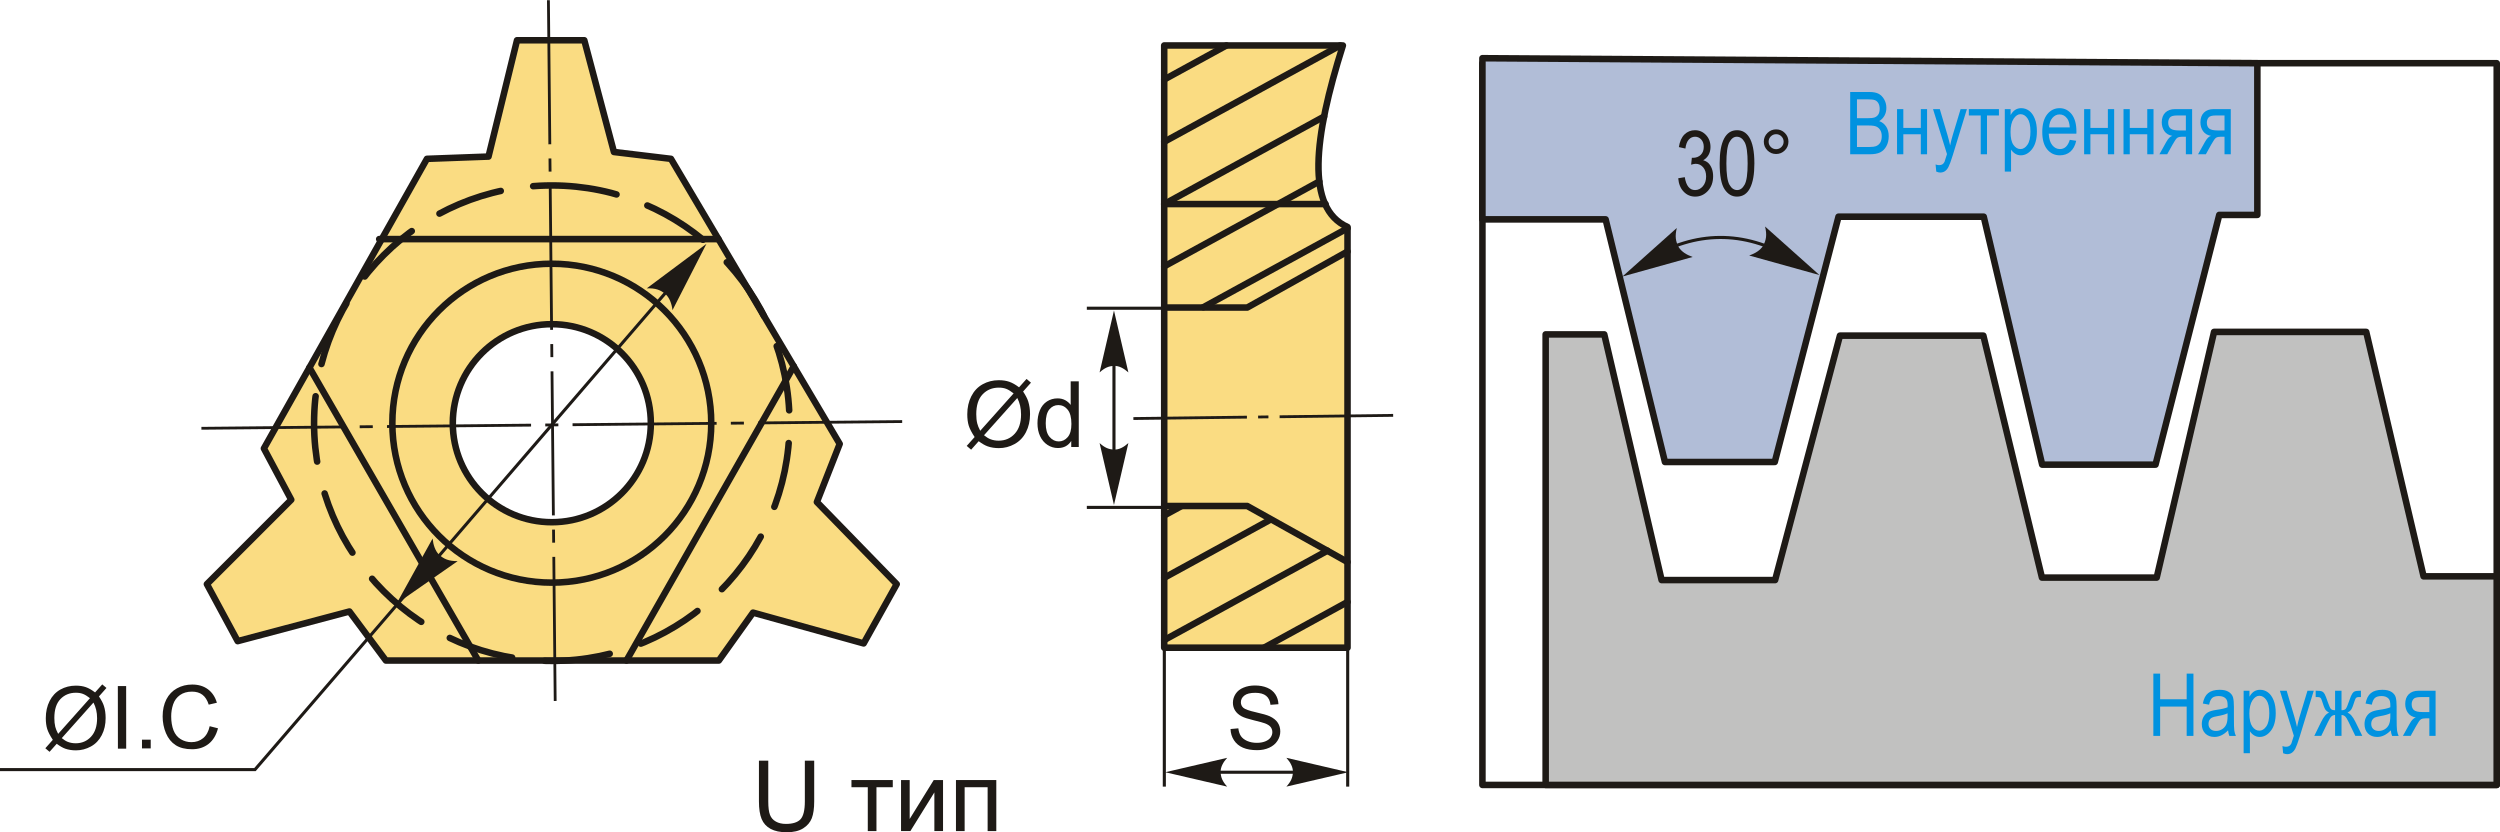 <?xml version="1.0" encoding="UTF-8"?>
<!DOCTYPE svg PUBLIC "-//W3C//DTD SVG 1.1//EN" "http://www.w3.org/Graphics/SVG/1.1/DTD/svg11.dtd">
<!-- Creator: CorelDRAW 2018 (64-Bit) -->
<svg xmlns="http://www.w3.org/2000/svg" xml:space="preserve" width="1907px" height="635px" version="1.1" style="shape-rendering:geometricPrecision; text-rendering:geometricPrecision; image-rendering:optimizeQuality; fill-rule:evenodd; clip-rule:evenodd"
viewBox="0 0 1023.21 340.55"
 xmlns:xlink="http://www.w3.org/1999/xlink">
 <defs>
  <style type="text/css">
   <![CDATA[
    .str1 {stroke:#1E1A16;stroke-width:1.27;stroke-miterlimit:22.926}
    .str0 {stroke:#1E1A16;stroke-width:2.68;stroke-linecap:round;stroke-linejoin:round;stroke-miterlimit:22.926}
    .str2 {stroke:#1E1A16;stroke-width:2.68;stroke-linecap:round;stroke-linejoin:round;stroke-miterlimit:22.926;stroke-dasharray:26.83 13.42}
    .fil1 {fill:none}
    .fil3 {fill:#C1C1C0}
    .fil7 {fill:#1E1A16}
    .fil6 {fill:#FADC82}
    .fil2 {fill:#B1BDD7}
    .fil0 {fill:#1E1A16;fill-rule:nonzero}
    .fil4 {fill:#1E1A16;fill-rule:nonzero}
    .fil5 {fill:#0092E0;fill-rule:nonzero}
   ]]>
  </style>
 </defs>
 <g id="Layer_x0020_1">
  <g id="_2324097702704">
   <g>
    <path class="fil0" d="M329.41 311.25l3.83 0 0 16.64c0,2.9 -0.33,5.2 -0.98,6.91 -0.66,1.69 -1.84,3.08 -3.54,4.15 -1.71,1.07 -3.95,1.6 -6.72,1.6 -2.69,0 -4.9,-0.46 -6.61,-1.39 -1.72,-0.94 -2.94,-2.28 -3.67,-4.04 -0.73,-1.77 -1.1,-4.17 -1.1,-7.23l0 -16.64 3.82 0 0 16.64c0,2.5 0.24,4.35 0.7,5.53 0.46,1.19 1.25,2.11 2.39,2.74 1.12,0.65 2.51,0.97 4.14,0.97 2.79,0 4.78,-0.64 5.97,-1.9 1.18,-1.28 1.77,-3.72 1.77,-7.34l0 -16.64z"/>
    <polygon id="1" class="fil0" points="348.49,319.18 365.4,319.18 365.4,322.12 358.72,322.12 358.72,340.07 355.17,340.07 355.17,322.12 348.49,322.12 "/>
    <polygon id="2" class="fil0" points="368.78,319.18 372.32,319.18 372.32,335.11 382.16,319.18 385.97,319.18 385.97,340.07 382.42,340.07 382.42,324.24 372.6,340.07 368.78,340.07 "/>
    <polygon id="3" class="fil0" points="391.26,319.18 407.77,319.18 407.77,340.07 404.22,340.07 404.22,322.12 394.81,322.12 394.81,340.07 391.26,340.07 "/>
    <g>
     <rect class="fil1 str0" x="606.73" y="25.79" width="415.14" height="295.39"/>
     <polygon class="fil2 str0" points="606.73,23.74 606.73,89.7 657.15,89.7 681.44,189 726.38,189 752.47,88.61 811.91,88.61 835.83,190.09 882.22,190.09 908.31,87.88 923.9,87.88 923.9,25.79 "/>
     <polygon class="fil3 str0" points="656.6,136.78 632.61,136.78 632.61,321.18 1021.86,321.18 1021.86,235.8 991.93,235.8 968.45,135.76 906.18,135.76 882.7,236.31 835.74,236.31 811.76,137.29 753.06,137.29 726.52,237.33 680.07,237.33 "/>
     <path class="fil1 str1" d="M674.99 105.74c18.92,-11.19 38.41,-11.83 58.58,0"/>
     <path id="стрелка.cdr" class="fil4" d="M744.68 112.5l-28.76 -8.01c2.64,-0.92 4.52,-2.2 5.65,-3.9 1.36,-2.47 1.66,-4.57 0.84,-7.97l22.27 19.88z"/>
     <path id="стрелка.cdr_0" class="fil4" d="M664.03 113.1l28.75 -8.01c-2.64,-0.92 -4.52,-2.2 -5.65,-3.9 -1.35,-2.47 -1.66,-4.57 -0.84,-7.97l-22.26 19.88z"/>
     <path class="fil0" d="M686.87 72.88l2.68 -0.45c0.56,3.52 1.97,5.28 4.23,5.28 1.22,0 2.27,-0.52 3.17,-1.55 0.89,-1.04 1.34,-2.38 1.34,-4.03 0,-1.55 -0.41,-2.8 -1.23,-3.75 -0.82,-0.94 -1.83,-1.42 -3.02,-1.42 -0.51,0 -1.14,0.13 -1.89,0.37l0.3 -2.86 0.42 0.04c1.32,0 2.4,-0.41 3.22,-1.22 0.82,-0.81 1.23,-1.9 1.23,-3.26 0,-1.25 -0.34,-2.25 -1.03,-3.01 -0.69,-0.76 -1.53,-1.14 -2.52,-1.14 -1.03,0 -1.9,0.4 -2.61,1.2 -0.7,0.8 -1.16,2.01 -1.35,3.64l-2.68 -0.6c0.35,-2.28 1.11,-4 2.29,-5.17 1.19,-1.16 2.62,-1.74 4.3,-1.74 1.77,0 3.27,0.65 4.5,1.95 1.24,1.31 1.86,2.95 1.86,4.94 0,1.21 -0.27,2.28 -0.79,3.21 -0.53,0.93 -1.26,1.67 -2.2,2.2 0.87,0.24 1.59,0.64 2.16,1.19 0.56,0.56 1.02,1.31 1.38,2.24 0.35,0.93 0.52,1.97 0.52,3.12 0,2.44 -0.72,4.44 -2.15,6 -1.45,1.55 -3.17,2.33 -5.18,2.33 -1.86,0 -3.44,-0.68 -4.73,-2.04 -1.3,-1.36 -2.04,-3.18 -2.22,-5.47z"/>
     <path id="1" class="fil0" d="M703.83 66.8c0,-4.46 0.6,-7.84 1.8,-10.14 1.21,-2.3 2.98,-3.45 5.32,-3.45 2.08,0 3.71,0.93 4.91,2.79 1.45,2.26 2.18,5.86 2.18,10.8 0,4.45 -0.6,7.83 -1.8,10.13 -1.19,2.31 -2.97,3.46 -5.33,3.46 -2.07,0 -3.77,-1.02 -5.1,-3.05 -1.32,-2.03 -1.98,-5.55 -1.98,-10.54zm2.75 0c0,4.32 0.42,7.23 1.24,8.7 0.83,1.47 1.89,2.21 3.18,2.21 1.22,0 2.23,-0.74 3.06,-2.24 0.82,-1.49 1.22,-4.38 1.22,-8.67 0,-4.35 -0.41,-7.25 -1.24,-8.72 -0.82,-1.47 -1.89,-2.2 -3.21,-2.2 -1.2,0 -2.21,0.75 -3.03,2.24 -0.81,1.49 -1.22,4.38 -1.22,8.68z"/>
     <path id="2" class="fil0" d="M721.9 57.9c0,-1.39 0.5,-2.57 1.48,-3.56 0.99,-0.98 2.17,-1.47 3.56,-1.47 1.4,0 2.59,0.49 3.57,1.47 0.98,0.99 1.47,2.17 1.47,3.56 0,1.39 -0.49,2.58 -1.48,3.57 -0.99,0.98 -2.18,1.48 -3.56,1.48 -1.39,0 -2.57,-0.49 -3.56,-1.47 -0.98,-0.99 -1.48,-2.18 -1.48,-3.58zm1.97 0.01c0,0.85 0.3,1.57 0.9,2.17 0.6,0.6 1.33,0.9 2.18,0.9 0.84,0 1.56,-0.3 2.16,-0.9 0.6,-0.6 0.9,-1.32 0.9,-2.17 0,-0.85 -0.3,-1.57 -0.9,-2.17 -0.6,-0.6 -1.32,-0.9 -2.16,-0.9 -0.85,0 -1.58,0.3 -2.18,0.9 -0.6,0.6 -0.9,1.32 -0.9,2.17z"/>
     <path class="fil5" d="M757.25 63.06l0 -25.49 7.86 0c1.59,0 2.85,0.24 3.78,0.73 0.93,0.5 1.69,1.26 2.28,2.31 0.59,1.04 0.89,2.19 0.89,3.45 0,1.17 -0.25,2.23 -0.76,3.16 -0.52,0.94 -1.24,1.69 -2.17,2.26 1.2,0.44 2.15,1.19 2.85,2.25 0.69,1.07 1.04,2.38 1.04,3.93 0,1.54 -0.31,2.9 -0.95,4.07 -0.63,1.17 -1.47,2.01 -2.52,2.54 -1.06,0.53 -2.5,0.79 -4.34,0.79l-7.96 0zm2.78 -14.77l4.52 0c1.18,0 2.03,-0.09 2.53,-0.25 0.71,-0.24 1.27,-0.65 1.66,-1.23 0.38,-0.57 0.58,-1.36 0.58,-2.35 0,-0.91 -0.18,-1.68 -0.53,-2.29 -0.36,-0.61 -0.82,-1.03 -1.41,-1.26 -0.59,-0.23 -1.64,-0.35 -3.16,-0.35l-4.19 0 0 7.73zm0 11.78l5.19 0c1.15,0 1.99,-0.11 2.54,-0.31 0.79,-0.31 1.39,-0.8 1.8,-1.49 0.41,-0.7 0.61,-1.57 0.61,-2.61 0,-0.97 -0.19,-1.78 -0.59,-2.45 -0.39,-0.68 -0.92,-1.16 -1.58,-1.47 -0.67,-0.31 -1.72,-0.46 -3.14,-0.46l-4.83 0 0 8.79z"/>
     <polygon id="1" class="fil5" points="776.43,44.58 779,44.58 779,52.27 786.16,52.27 786.16,44.58 788.72,44.58 788.72,63.06 786.16,63.06 786.16,54.87 779,54.87 779,63.06 776.43,63.06 "/>
     <path id="2" class="fil5" d="M792.48 70.15l-0.28 -2.92c0.56,0.19 1.05,0.28 1.45,0.28 0.54,0 0.99,-0.11 1.34,-0.33 0.35,-0.22 0.64,-0.56 0.87,-1.03 0.09,-0.16 0.42,-1.21 1.01,-3.16l-5.71 -18.41 2.77 0 3.15 10.63c0.39,1.32 0.75,2.73 1.08,4.24 0.29,-1.43 0.64,-2.82 1.05,-4.18l3.23 -10.69 2.58 0 -5.76 18.8c-0.75,2.42 -1.35,4.04 -1.78,4.86 -0.43,0.82 -0.93,1.4 -1.48,1.76 -0.55,0.36 -1.17,0.54 -1.87,0.54 -0.49,0 -1.03,-0.13 -1.65,-0.39z"/>
     <polygon id="3" class="fil5" points="805.81,44.58 818.13,44.58 818.13,47.18 813.25,47.18 813.25,63.06 810.68,63.06 810.68,47.18 805.81,47.18 "/>
     <path id="4" class="fil5" d="M820.53 70.15l0 -25.57 2.38 0 0 2.43c0.58,-1 1.22,-1.72 1.93,-2.16 0.7,-0.44 1.51,-0.66 2.42,-0.66 1.19,0 2.26,0.36 3.22,1.06 0.96,0.71 1.73,1.78 2.31,3.23 0.59,1.44 0.88,3.18 0.88,5.21 0,3.14 -0.66,5.56 -1.97,7.25 -1.32,1.7 -2.86,2.55 -4.63,2.55 -0.79,0 -1.52,-0.2 -2.21,-0.61 -0.68,-0.4 -1.27,-0.98 -1.77,-1.71l0 8.98 -2.56 0zm2.35 -16.2c0,2.39 0.4,4.15 1.2,5.28 0.79,1.13 1.75,1.7 2.88,1.7 1.08,0 2.03,-0.59 2.84,-1.76 0.82,-1.17 1.23,-2.98 1.23,-5.42 0,-2.42 -0.4,-4.21 -1.19,-5.36 -0.8,-1.16 -1.76,-1.74 -2.9,-1.74 -1.02,0 -1.95,0.62 -2.8,1.87 -0.83,1.24 -1.26,3.05 -1.26,5.43z"/>
     <path id="5" class="fil5" d="M847.13 57.15l2.63 0.39c-0.44,1.97 -1.24,3.45 -2.39,4.45 -1.16,1 -2.59,1.5 -4.29,1.5 -2.15,0 -3.88,-0.81 -5.21,-2.45 -1.33,-1.62 -2,-3.97 -2,-7.05 0,-3.18 0.68,-5.61 2.02,-7.29 1.34,-1.67 3.03,-2.51 5.09,-2.51 1.96,0 3.59,0.82 4.91,2.46 1.3,1.65 1.96,4.03 1.96,7.14l-0.02 0.83 -11.32 0c0.11,2.09 0.59,3.66 1.45,4.72 0.86,1.06 1.9,1.59 3.14,1.59 1.93,0 3.27,-1.26 4.03,-3.78zm-8.47 -5.09l8.47 0c-0.12,-1.6 -0.46,-2.8 -1.03,-3.58 -0.83,-1.15 -1.88,-1.73 -3.15,-1.73 -1.15,0 -2.13,0.49 -2.94,1.44 -0.82,0.96 -1.26,2.24 -1.35,3.87z"/>
     <polygon id="6" class="fil5" points="853,44.58 855.57,44.58 855.57,52.27 862.72,52.27 862.72,44.58 865.29,44.58 865.29,63.06 862.72,63.06 862.72,54.87 855.57,54.87 855.57,63.06 853,63.06 "/>
     <polygon id="7" class="fil5" points="869.12,44.58 871.68,44.58 871.68,52.27 878.84,52.27 878.84,44.58 881.4,44.58 881.4,63.06 878.84,63.06 878.84,54.87 871.68,54.87 871.68,63.06 869.12,63.06 "/>
     <path id="8" class="fil5" d="M897.2 44.58l0 18.48 -2.56 0 0 -7.19 -1.49 0c-0.86,0 -1.51,0.14 -1.97,0.42 -0.45,0.27 -1.09,1.19 -1.95,2.75l-2.24 4.02 -3.18 0 2.77 -4.97c0.84,-1.51 1.68,-2.37 2.52,-2.56 -1.46,-0.26 -2.54,-0.91 -3.26,-1.95 -0.71,-1.04 -1.07,-2.24 -1.07,-3.6 0,-1.69 0.49,-3.02 1.44,-3.97 0.96,-0.95 2.28,-1.43 3.97,-1.43l7.02 0zm-2.56 2.6l-3.63 0c-1.52,0 -2.5,0.29 -2.94,0.88 -0.44,0.59 -0.66,1.27 -0.66,2.04 0,1.11 0.33,1.92 0.98,2.44 0.65,0.51 1.79,0.77 3.43,0.77l2.82 0 0 -6.13z"/>
     <path id="9" class="fil5" d="M913.02 44.58l0 18.48 -2.56 0 0 -7.19 -1.48 0c-0.87,0 -1.52,0.14 -1.97,0.42 -0.46,0.27 -1.1,1.19 -1.96,2.75l-2.23 4.02 -3.19 0 2.77 -4.97c0.84,-1.51 1.69,-2.37 2.52,-2.56 -1.46,-0.26 -2.54,-0.91 -3.26,-1.95 -0.71,-1.04 -1.06,-2.24 -1.06,-3.6 0,-1.69 0.48,-3.02 1.43,-3.97 0.96,-0.95 2.28,-1.43 3.97,-1.43l7.02 0zm-2.56 2.6l-3.63 0c-1.52,0 -2.5,0.29 -2.94,0.88 -0.44,0.59 -0.66,1.27 -0.66,2.04 0,1.11 0.33,1.92 0.98,2.44 0.65,0.51 1.79,0.77 3.43,0.77l2.82 0 0 -6.13z"/>
     <polygon class="fil5" points="881.33,301.11 881.33,275.62 884.11,275.62 884.11,286.12 894.97,286.12 894.97,275.62 897.74,275.62 897.74,301.11 894.97,301.11 894.97,289.11 884.11,289.11 884.11,301.11 "/>
     <path id="1" class="fil5" d="M911.91 298.84c-0.86,0.89 -1.75,1.56 -2.68,2.01 -0.93,0.46 -1.89,0.69 -2.89,0.69 -1.58,0 -2.83,-0.48 -3.77,-1.43 -0.94,-0.95 -1.41,-2.23 -1.41,-3.85 0,-1.07 0.22,-2.01 0.66,-2.84 0.44,-0.82 1.05,-1.47 1.81,-1.93 0.77,-0.46 1.93,-0.81 3.48,-1.03 2.09,-0.29 3.63,-0.65 4.6,-1.07l0.02 -0.8c0,-1.27 -0.22,-2.16 -0.67,-2.67 -0.64,-0.74 -1.62,-1.12 -2.94,-1.12 -1.19,0 -2.08,0.25 -2.67,0.74 -0.59,0.5 -1.02,1.43 -1.3,2.79l-2.57 -0.47c0.37,-1.96 1.09,-3.39 2.19,-4.28 1.1,-0.9 2.67,-1.34 4.71,-1.34 1.59,0 2.84,0.29 3.74,0.89 0.91,0.6 1.48,1.34 1.72,2.22 0.24,0.88 0.36,2.16 0.36,3.85l0 4.18c0,2.92 0.05,4.76 0.16,5.52 0.11,0.75 0.33,1.49 0.65,2.21l-2.67 0c-0.27,-0.64 -0.45,-1.39 -0.53,-2.27zm-0.2 -6.99c-0.93,0.47 -2.33,0.86 -4.19,1.18 -1.08,0.18 -1.83,0.39 -2.26,0.63 -0.44,0.24 -0.77,0.58 -1.01,1.01 -0.23,0.43 -0.35,0.94 -0.35,1.51 0,0.88 0.27,1.58 0.82,2.11 0.54,0.53 1.3,0.79 2.26,0.79 0.92,0 1.75,-0.24 2.5,-0.71 0.74,-0.48 1.31,-1.11 1.68,-1.91 0.37,-0.79 0.55,-1.94 0.55,-3.46l0 -1.15z"/>
     <path id="2" class="fil5" d="M918.28 308.2l0 -25.57 2.39 0 0 2.43c0.57,-1 1.22,-1.72 1.92,-2.16 0.71,-0.44 1.52,-0.66 2.42,-0.66 1.2,0 2.27,0.35 3.23,1.06 0.96,0.71 1.72,1.78 2.31,3.22 0.58,1.44 0.87,3.18 0.87,5.21 0,3.14 -0.66,5.56 -1.97,7.26 -1.32,1.7 -2.85,2.55 -4.63,2.55 -0.79,0 -1.52,-0.2 -2.2,-0.61 -0.69,-0.4 -1.27,-0.98 -1.77,-1.71l0 8.98 -2.57 0zm2.36 -16.2c0,2.39 0.4,4.15 1.19,5.28 0.8,1.13 1.76,1.69 2.89,1.69 1.08,0 2.03,-0.58 2.84,-1.75 0.82,-1.17 1.23,-2.98 1.23,-5.43 0,-2.41 -0.4,-4.2 -1.2,-5.36 -0.79,-1.15 -1.75,-1.74 -2.89,-1.74 -1.03,0 -1.96,0.63 -2.8,1.87 -0.84,1.25 -1.26,3.06 -1.26,5.44z"/>
     <path id="3" class="fil5" d="M934.45 308.2l-0.29 -2.92c0.57,0.19 1.05,0.28 1.46,0.28 0.54,0 0.99,-0.11 1.34,-0.33 0.35,-0.22 0.64,-0.57 0.87,-1.03 0.08,-0.16 0.42,-1.21 1,-3.16l-5.7 -18.41 2.77 0 3.14 10.62c0.39,1.33 0.76,2.74 1.09,4.25 0.29,-1.43 0.64,-2.82 1.04,-4.18l3.24 -10.69 2.57 0 -5.75 18.79c-0.76,2.43 -1.35,4.05 -1.78,4.87 -0.44,0.81 -0.93,1.4 -1.48,1.76 -0.55,0.36 -1.18,0.54 -1.87,0.54 -0.49,0 -1.03,-0.13 -1.65,-0.39z"/>
     <path id="4" class="fil5" d="M958.35 282.63l0 7.98c0.82,0 1.39,-0.19 1.72,-0.57 0.34,-0.38 0.82,-1.5 1.44,-3.35 0.51,-1.47 0.91,-2.43 1.24,-2.9 0.32,-0.47 0.67,-0.79 1.07,-0.94 0.39,-0.14 1.09,-0.22 2.09,-0.22l0.38 0 0 2.6 -0.77 -0.02c-0.51,0 -0.88,0.08 -1.12,0.26 -0.24,0.17 -0.45,0.55 -0.63,1.14 -0.58,1.87 -1.04,3.06 -1.38,3.6 -0.33,0.53 -0.87,1 -1.6,1.41 1.12,0.36 2.2,1.61 3.25,3.76l2.82 5.73 -2.86 0 -2.76 -5.7c-0.55,-1.18 -1.04,-1.95 -1.45,-2.31 -0.42,-0.36 -0.9,-0.54 -1.44,-0.54l0 8.55 -2.64 0 0 -8.55c-0.55,0 -1.04,0.18 -1.44,0.52 -0.41,0.35 -0.9,1.13 -1.46,2.33l-2.76 5.7 -2.85 0 2.81 -5.73c1.06,-2.16 2.15,-3.41 3.25,-3.76 -0.71,-0.4 -1.23,-0.84 -1.56,-1.32 -0.33,-0.5 -0.8,-1.72 -1.41,-3.69 -0.17,-0.58 -0.38,-0.96 -0.62,-1.13 -0.24,-0.18 -0.62,-0.27 -1.13,-0.27l-0.77 0.02 0 -2.6 0.38 0c1.03,0 1.76,0.09 2.19,0.28 0.43,0.18 0.79,0.53 1.08,1.03 0.3,0.51 0.76,1.67 1.37,3.51 0.48,1.4 0.89,2.28 1.21,2.63 0.32,0.35 0.9,0.53 1.71,0.53l0 -7.98 2.64 0z"/>
     <path id="5" class="fil5" d="M978.51 298.84c-0.86,0.89 -1.75,1.56 -2.67,2.01 -0.93,0.46 -1.9,0.69 -2.89,0.69 -1.58,0 -2.84,-0.48 -3.78,-1.43 -0.94,-0.95 -1.41,-2.23 -1.41,-3.85 0,-1.07 0.22,-2.01 0.66,-2.84 0.44,-0.82 1.05,-1.47 1.81,-1.93 0.77,-0.46 1.93,-0.81 3.49,-1.03 2.09,-0.29 3.62,-0.65 4.6,-1.07l0.01 -0.8c0,-1.27 -0.22,-2.16 -0.67,-2.67 -0.64,-0.74 -1.62,-1.12 -2.93,-1.12 -1.2,0 -2.09,0.25 -2.68,0.74 -0.59,0.5 -1.02,1.43 -1.3,2.79l-2.56 -0.47c0.36,-1.96 1.08,-3.39 2.18,-4.28 1.1,-0.9 2.67,-1.34 4.71,-1.34 1.59,0 2.84,0.29 3.75,0.89 0.9,0.6 1.48,1.34 1.71,2.22 0.24,0.88 0.36,2.16 0.36,3.85l0 4.18c0,2.92 0.05,4.76 0.16,5.52 0.11,0.75 0.33,1.49 0.66,2.21l-2.67 0c-0.28,-0.64 -0.45,-1.39 -0.54,-2.27zm-0.19 -6.99c-0.94,0.47 -2.34,0.86 -4.2,1.18 -1.08,0.18 -1.83,0.39 -2.26,0.63 -0.43,0.24 -0.77,0.58 -1,1.01 -0.24,0.43 -0.36,0.94 -0.36,1.51 0,0.88 0.27,1.58 0.82,2.11 0.55,0.53 1.3,0.79 2.26,0.79 0.92,0 1.75,-0.24 2.5,-0.71 0.75,-0.48 1.31,-1.11 1.68,-1.91 0.37,-0.79 0.56,-1.94 0.56,-3.46l0 -1.15z"/>
     <path id="6" class="fil5" d="M996.85 282.63l0 18.48 -2.56 0 0 -7.19 -1.49 0c-0.86,0 -1.52,0.13 -1.97,0.41 -0.45,0.28 -1.09,1.2 -1.95,2.76l-2.24 4.02 -3.18 0 2.77 -4.97c0.84,-1.52 1.68,-2.37 2.52,-2.57 -1.46,-0.25 -2.55,-0.91 -3.26,-1.94 -0.71,-1.04 -1.07,-2.24 -1.07,-3.6 0,-1.7 0.48,-3.02 1.44,-3.97 0.96,-0.96 2.28,-1.43 3.97,-1.43l7.02 0zm-2.56 2.6l-3.64 0c-1.51,0 -2.49,0.29 -2.93,0.88 -0.44,0.58 -0.66,1.27 -0.66,2.03 0,1.12 0.32,1.93 0.98,2.45 0.64,0.51 1.79,0.76 3.43,0.76l2.82 0 0 -6.12z"/>
    </g>
   </g>
   <g>
    <g>
     <path class="fil6 str0" d="M476.49 18.53l73.13 0c-11.95,37.76 -15.31,66.66 1.9,74.29l0 172.19 -75.03 0 0 -246.48z"/>
     <path class="fil1 str0" d="M476.49 32.47l25.46 -13.94m-25.46 39.43l72.02 -39.43m-72.02 64.92l65.43 -35.82m-65.43 61.31l63.48 -34.75m-47.46 51.47l59.01 -32.31m-75.03 117.56l6.78 -3.71m-6.78 29.2l43.36 -23.74m-43.36 49.23l66.79 -36.57m-25.92 39.69l34.16 -18.71"/>
     <line class="fil1 str0" x1="476.49" y1="83.44" x2="542.53" y2= "83.44" />
     <polyline class="fil1 str0" points="476.49,125.79 510.48,125.79 551.52,102.87 "/>
     <polyline class="fil1 str0" points="476.49,207.02 510.48,207.02 551.52,229.94 "/>
    </g>
    <line class="fil1 str1" x1="484.22" y1="126.07" x2="444.82" y2= "126.07" />
    <line class="fil1 str1" x1="484.22" y1="207.59" x2="444.82" y2= "207.59" />
    <line class="fil1 str1" x1="455.93" y1="137.31" x2="455.93" y2= "197.01" />
    <path id="буква.cdr" class="fil4" d="M417.08 158.44l3.07 -3.43 1.81 1.53 -3.22 3.62c1.04,1.56 1.74,2.93 2.11,4.1 0.48,1.54 0.73,3.27 0.73,5.18 0,2.75 -0.56,5.2 -1.67,7.36 -1.11,2.15 -2.67,3.77 -4.68,4.87 -2.01,1.11 -4.14,1.66 -6.4,1.66 -1.69,0 -3.22,-0.24 -4.58,-0.72 -1.05,-0.37 -2.28,-1.07 -3.69,-2.11l-3.09 3.47 -1.81 -1.55 3.24 -3.63c-1.2,-1.82 -2.01,-3.37 -2.41,-4.66 -0.4,-1.29 -0.6,-2.84 -0.6,-4.65 0,-2.76 0.55,-5.22 1.65,-7.38 1.1,-2.16 2.64,-3.79 4.63,-4.9 1.99,-1.11 4.2,-1.67 6.63,-1.67 1.64,0 3.08,0.22 4.3,0.65 1.24,0.43 2.56,1.18 3.98,2.26zm-2.22 2.49c-1.16,-0.91 -2.16,-1.53 -3.03,-1.86 -0.86,-0.33 -1.86,-0.5 -3.02,-0.5 -2.68,0 -4.89,0.91 -6.63,2.73 -1.74,1.81 -2.61,4.52 -2.61,8.13 0,1.41 0.13,2.68 0.4,3.77 0.19,0.82 0.6,1.83 1.22,3.03l13.67 -15.3zm1.5 1.89l-13.62 15.24c0.95,0.77 1.82,1.31 2.61,1.62 1.03,0.4 2.16,0.6 3.36,0.6 2.66,0 4.86,-0.93 6.59,-2.82 1.73,-1.88 2.6,-4.53 2.6,-7.92 0,-2.55 -0.52,-4.78 -1.54,-6.72z"/>
    <path id="1" class="fil4" d="M438.44 182.88l0 -2.48c-1.23,1.93 -3.05,2.89 -5.45,2.89 -1.55,0 -2.98,-0.43 -4.27,-1.28 -1.31,-0.85 -2.31,-2.05 -3.03,-3.58 -0.72,-1.53 -1.07,-3.29 -1.07,-5.28 0,-1.94 0.32,-3.7 0.97,-5.29 0.65,-1.57 1.62,-2.79 2.91,-3.63 1.29,-0.84 2.75,-1.26 4.34,-1.26 1.18,0 2.22,0.25 3.14,0.74 0.91,0.5 1.66,1.15 2.23,1.94l0 -9.67 3.31 0 0 26.9 -3.08 0zm-10.44 -9.73c0,2.5 0.52,4.36 1.58,5.59 1.05,1.23 2.3,1.85 3.73,1.85 1.45,0 2.67,-0.59 3.69,-1.77 1.01,-1.18 1.51,-2.97 1.51,-5.39 0,-2.65 -0.51,-4.61 -1.54,-5.85 -1.03,-1.25 -2.3,-1.87 -3.81,-1.87 -1.47,0 -2.7,0.6 -3.69,1.79 -0.98,1.2 -1.47,3.08 -1.47,5.65z"/>
    <g>
     <path class="fil6 str0" d="M108.01 183.47l66.73 -118.54 25.2 -0.93 11.67 -47.6 27.53 0 12.14 45.73 23.33 2.8 69.07 116.67 -9.34 23.8 32.67 33.6 -13.53 24.26 -45.27 -12.6 -14 19.6 -136.27 0 -14.93 -20.06 -45.73 12.13 -12.6 -23.33 34.53 -34.54 -11.2 -20.99zm117.83 -50.87c22.38,0 40.53,18.14 40.53,40.52 0,22.38 -18.15,40.53 -40.53,40.53 -22.38,0 -40.52,-18.15 -40.52,-40.53 0,-22.38 18.14,-40.52 40.52,-40.52z"/>
     <circle class="fil1 str0" cx="225.84" cy="173.12" r="65.26"/>
     <path class="fil1 str2" d="M225.84 75.82c53.74,0 97.3,43.57 97.3,97.3 0,53.74 -43.56,97.3 -97.3,97.3 -53.73,0 -97.3,-43.56 -97.3,-97.3 0,-53.73 43.57,-97.3 97.3,-97.3z"/>
     <line class="fil1 str0" x1="126.64" y1="150.37" x2="195.74" y2= "270.26" />
     <line class="fil1 str0" x1="256.41" y1="270.26" x2="324.88" y2= "149.84" />
     <line class="fil1 str0" x1="294.05" y1="97.78" x2="155.2" y2= "97.78" />
    </g>
    <path class="fil0" d="M503.64 298.3l3.19 -0.29c0.15,1.29 0.5,2.34 1.05,3.17 0.56,0.82 1.42,1.49 2.58,2.01 1.16,0.5 2.47,0.76 3.93,0.76 1.29,0 2.43,-0.19 3.42,-0.58 0.99,-0.39 1.72,-0.92 2.21,-1.59 0.48,-0.68 0.73,-1.41 0.73,-2.2 0,-0.8 -0.24,-1.49 -0.7,-2.1 -0.47,-0.59 -1.24,-1.09 -2.31,-1.5 -0.69,-0.27 -2.21,-0.68 -4.56,-1.25 -2.36,-0.57 -4,-1.1 -4.95,-1.6 -1.22,-0.64 -2.12,-1.44 -2.72,-2.39 -0.6,-0.95 -0.9,-2.01 -0.9,-3.19 0,-1.3 0.37,-2.51 1.1,-3.63 0.74,-1.13 1.8,-1.98 3.22,-2.56 1.4,-0.59 2.97,-0.88 4.7,-0.88 1.89,0 3.57,0.3 5.02,0.92 1.44,0.61 2.56,1.51 3.34,2.7 0.78,1.19 1.2,2.53 1.26,4.04l-3.26 0.25c-0.17,-1.62 -0.76,-2.84 -1.77,-3.67 -1,-0.82 -2.5,-1.24 -4.46,-1.24 -2.05,0 -3.55,0.38 -4.49,1.13 -0.93,0.75 -1.4,1.66 -1.4,2.72 0,0.92 0.33,1.68 0.99,2.27 0.66,0.59 2.36,1.21 5.11,1.83 2.76,0.62 4.65,1.17 5.67,1.63 1.49,0.69 2.59,1.55 3.3,2.61 0.71,1.05 1.06,2.26 1.06,3.63 0,1.36 -0.39,2.64 -1.17,3.84 -0.78,1.21 -1.89,2.14 -3.36,2.81 -1.46,0.67 -3.1,1 -4.93,1 -2.31,0 -4.25,-0.34 -5.81,-1.01 -1.57,-0.67 -2.79,-1.69 -3.68,-3.05 -0.89,-1.35 -1.36,-2.88 -1.41,-4.59z"/>
    <line class="fil1 str1" x1="485.15" y1="315.98" x2="542.16" y2= "315.98" />
    <path id="стрелка.cdr_1" class="fil4" d="M476.91 315.98l25.35 -5.9c-1.65,1.82 -2.76,3.84 -2.68,5.89 0.09,2.18 0.79,3.82 2.68,5.9l-25.35 -5.89z"/>
    <path id="стрелка.cdr_2" class="fil4" d="M551.84 315.98l-25.35 -5.9c1.65,1.82 2.76,3.84 2.68,5.89 -0.09,2.18 -0.79,3.82 -2.68,5.9l25.35 -5.89z"/>
    <line class="fil1 str1" x1="476.54" y1="258.92" x2="476.54" y2= "321.87" />
    <line class="fil1 str1" x1="551.59" y1="258.92" x2="551.59" y2= "321.87" />
    <path id="ось.cdr" class="fil7" d="M225.72 70.14l-0.06 -5.36 -1.15 0.01 0.05 5.36 1.16 -0.01zm-0.68 -70.14l0.57 58.97 -1.16 0.01 -0.57 -58.97 1.16 -0.01zm1.41 146.08l-0.05 -5.35 -1.16 0.01 0.05 5.35 1.16 -0.01zm-0.68 -70.13l0.57 58.96 -1.16 0.02 -0.57 -58.97 1.16 -0.01zm1.41 146.08l-0.05 -5.36 -1.16 0.01 0.05 5.36 1.16 -0.01zm-0.68 -70.14l0.57 58.97 -1.16 0.01 -0.56 -58.96 1.15 -0.02zm0.73 75.95l0.57 58.97 -1.15 0.01 -0.57 -58.97 1.15 -0.01z"/>
    <path id="ось.cdr_3" class="fil7" d="M152.57 173.96l-5.36 0.05 0.01 1.16 5.36 -0.05 -0.01 -1.16zm-70.14 0.68l58.97 -0.57 0.01 1.16 -58.97 0.56 -0.01 -1.15zm146.09 -1.41l-5.36 0.05 0.01 1.16 5.36 -0.05 -0.01 -1.16zm-70.14 0.68l58.97 -0.57 0.01 1.16 -58.97 0.56 -0.01 -1.15zm146.08 -1.41l-5.35 0.05 0.01 1.16 5.35 -0.05 -0.01 -1.16zm-70.13 0.67l58.96 -0.56 0.02 1.15 -58.97 0.57 -0.01 -1.16zm75.94 -0.73l58.97 -0.56 0.01 1.15 -58.96 0.57 -0.02 -1.16z"/>
    <polyline class="fil1 str1" points="285.89,104.08 104.35,314.91 0,314.91 "/>
    <path id="стрелка.cdr_4" class="fil4" d="M289.14 99.7l-13.89 27.15c-0.37,-2.83 -1.27,-4.98 -2.74,-6.45 -2.2,-1.86 -4.24,-2.6 -7.81,-2.46l24.44 -18.24z"/>
    <path id="стрелка.cdr_5" class="fil4" d="M162.29 247l14.77 -26.68c0.29,2.85 1.12,5.02 2.54,6.54 2.13,1.93 4.15,2.74 7.72,2.72l-25.03 17.42z"/>
    <path id="буква.cdr_6" class="fil4" d="M38.91 283.32l2.94 -3.29 1.72 1.46 -3.07 3.47c1,1.48 1.68,2.79 2.03,3.91 0.47,1.46 0.7,3.11 0.7,4.92 0.01,2.63 -0.52,4.96 -1.58,7.01 -1.06,2.05 -2.54,3.6 -4.46,4.65 -1.92,1.05 -3.95,1.58 -6.1,1.58 -1.61,0 -3.07,-0.23 -4.37,-0.68 -1.01,-0.35 -2.17,-1.02 -3.51,-2.01l-2.93 3.29 -1.73 -1.46 3.06 -3.45c-1.14,-1.73 -1.9,-3.21 -2.29,-4.44 -0.38,-1.23 -0.58,-2.71 -0.58,-4.43 0,-2.63 0.52,-4.97 1.57,-7.04 1.04,-2.05 2.51,-3.61 4.4,-4.67 1.9,-1.06 4,-1.59 6.32,-1.6 1.56,0 2.93,0.21 4.1,0.62 1.17,0.41 2.43,1.13 3.78,2.16zm-2.09 2.35c-1.1,-0.86 -2.06,-1.44 -2.88,-1.75 -0.82,-0.32 -1.79,-0.48 -2.89,-0.47 -2.55,-0.01 -4.66,0.87 -6.32,2.59 -1.67,1.74 -2.49,4.32 -2.49,7.75 0,1.36 0.13,2.56 0.38,3.6 0.19,0.79 0.58,1.74 1.18,2.89l13.02 -14.61zm1.43 1.8l-12.97 14.55c0.9,0.73 1.73,1.25 2.49,1.54 0.98,0.38 2.06,0.57 3.21,0.57 2.54,0 4.64,-0.91 6.29,-2.7 1.65,-1.79 2.47,-4.31 2.47,-7.55 0,-2.42 -0.5,-4.56 -1.49,-6.41z"/>
    <polygon id="1" class="fil4" points="48.26,306.33 48.23,280.72 51.63,280.72 51.65,306.33 "/>
    <polygon id="2" class="fil4" points="58.11,306.24 58.11,302.66 61.69,302.65 61.69,306.23 "/>
    <path id="3" class="fil4" d="M85.82 297.14l3.4 0.86c-0.71,2.78 -1.99,4.91 -3.83,6.37 -1.85,1.46 -4.11,2.2 -6.77,2.2 -2.76,0 -5.01,-0.56 -6.74,-1.68 -1.73,-1.12 -3.05,-2.75 -3.95,-4.88 -0.9,-2.13 -1.36,-4.42 -1.36,-6.86 0,-2.67 0.51,-5 1.52,-6.99 1.02,-1.98 2.47,-3.49 4.35,-4.52 1.88,-1.04 3.95,-1.55 6.21,-1.55 2.56,-0.01 4.71,0.64 6.46,1.94 1.75,1.31 2.97,3.14 3.66,5.51l-3.34 0.78c-0.59,-1.86 -1.46,-3.21 -2.59,-4.06 -1.12,-0.85 -2.55,-1.27 -4.26,-1.27 -1.97,0 -3.61,0.47 -4.93,1.42 -1.32,0.94 -2.25,2.2 -2.79,3.8 -0.53,1.59 -0.8,3.22 -0.79,4.92 0,2.17 0.32,4.07 0.95,5.7 0.64,1.62 1.63,2.83 2.97,3.64 1.33,0.8 2.78,1.2 4.35,1.2 1.89,0 3.5,-0.55 4.82,-1.65 1.31,-1.09 2.2,-2.72 2.66,-4.88z"/>
    <path id="ось.cdr_7" class="fil7" d="M523.72 169.91l46.47 -0.57 0.01 1.16 -46.47 0.57 -0.01 -1.16zm-59.85 0.73l46.47 -0.57 0.01 1.16 -46.47 0.57 -0.01 -1.16zm55.27 -0.68l-4.22 0.06 0.01 1.15 4.22 -0.05 -0.01 -1.16z"/>
    <path id="стрелка.cdr_8" class="fil4" d="M455.93 127l5.9 25.35c-1.82,-1.65 -3.84,-2.76 -5.89,-2.68 -2.18,0.09 -3.82,0.79 -5.9,2.68l5.89 -25.35z"/>
    <path id="стрелка.cdr_9" class="fil4" d="M455.93 206.6l5.9 -25.35c-1.82,1.66 -3.84,2.77 -5.89,2.68 -2.18,-0.09 -3.82,-0.78 -5.9,-2.68l5.89 25.35z"/>
   </g>
  </g>
 </g>
</svg>
